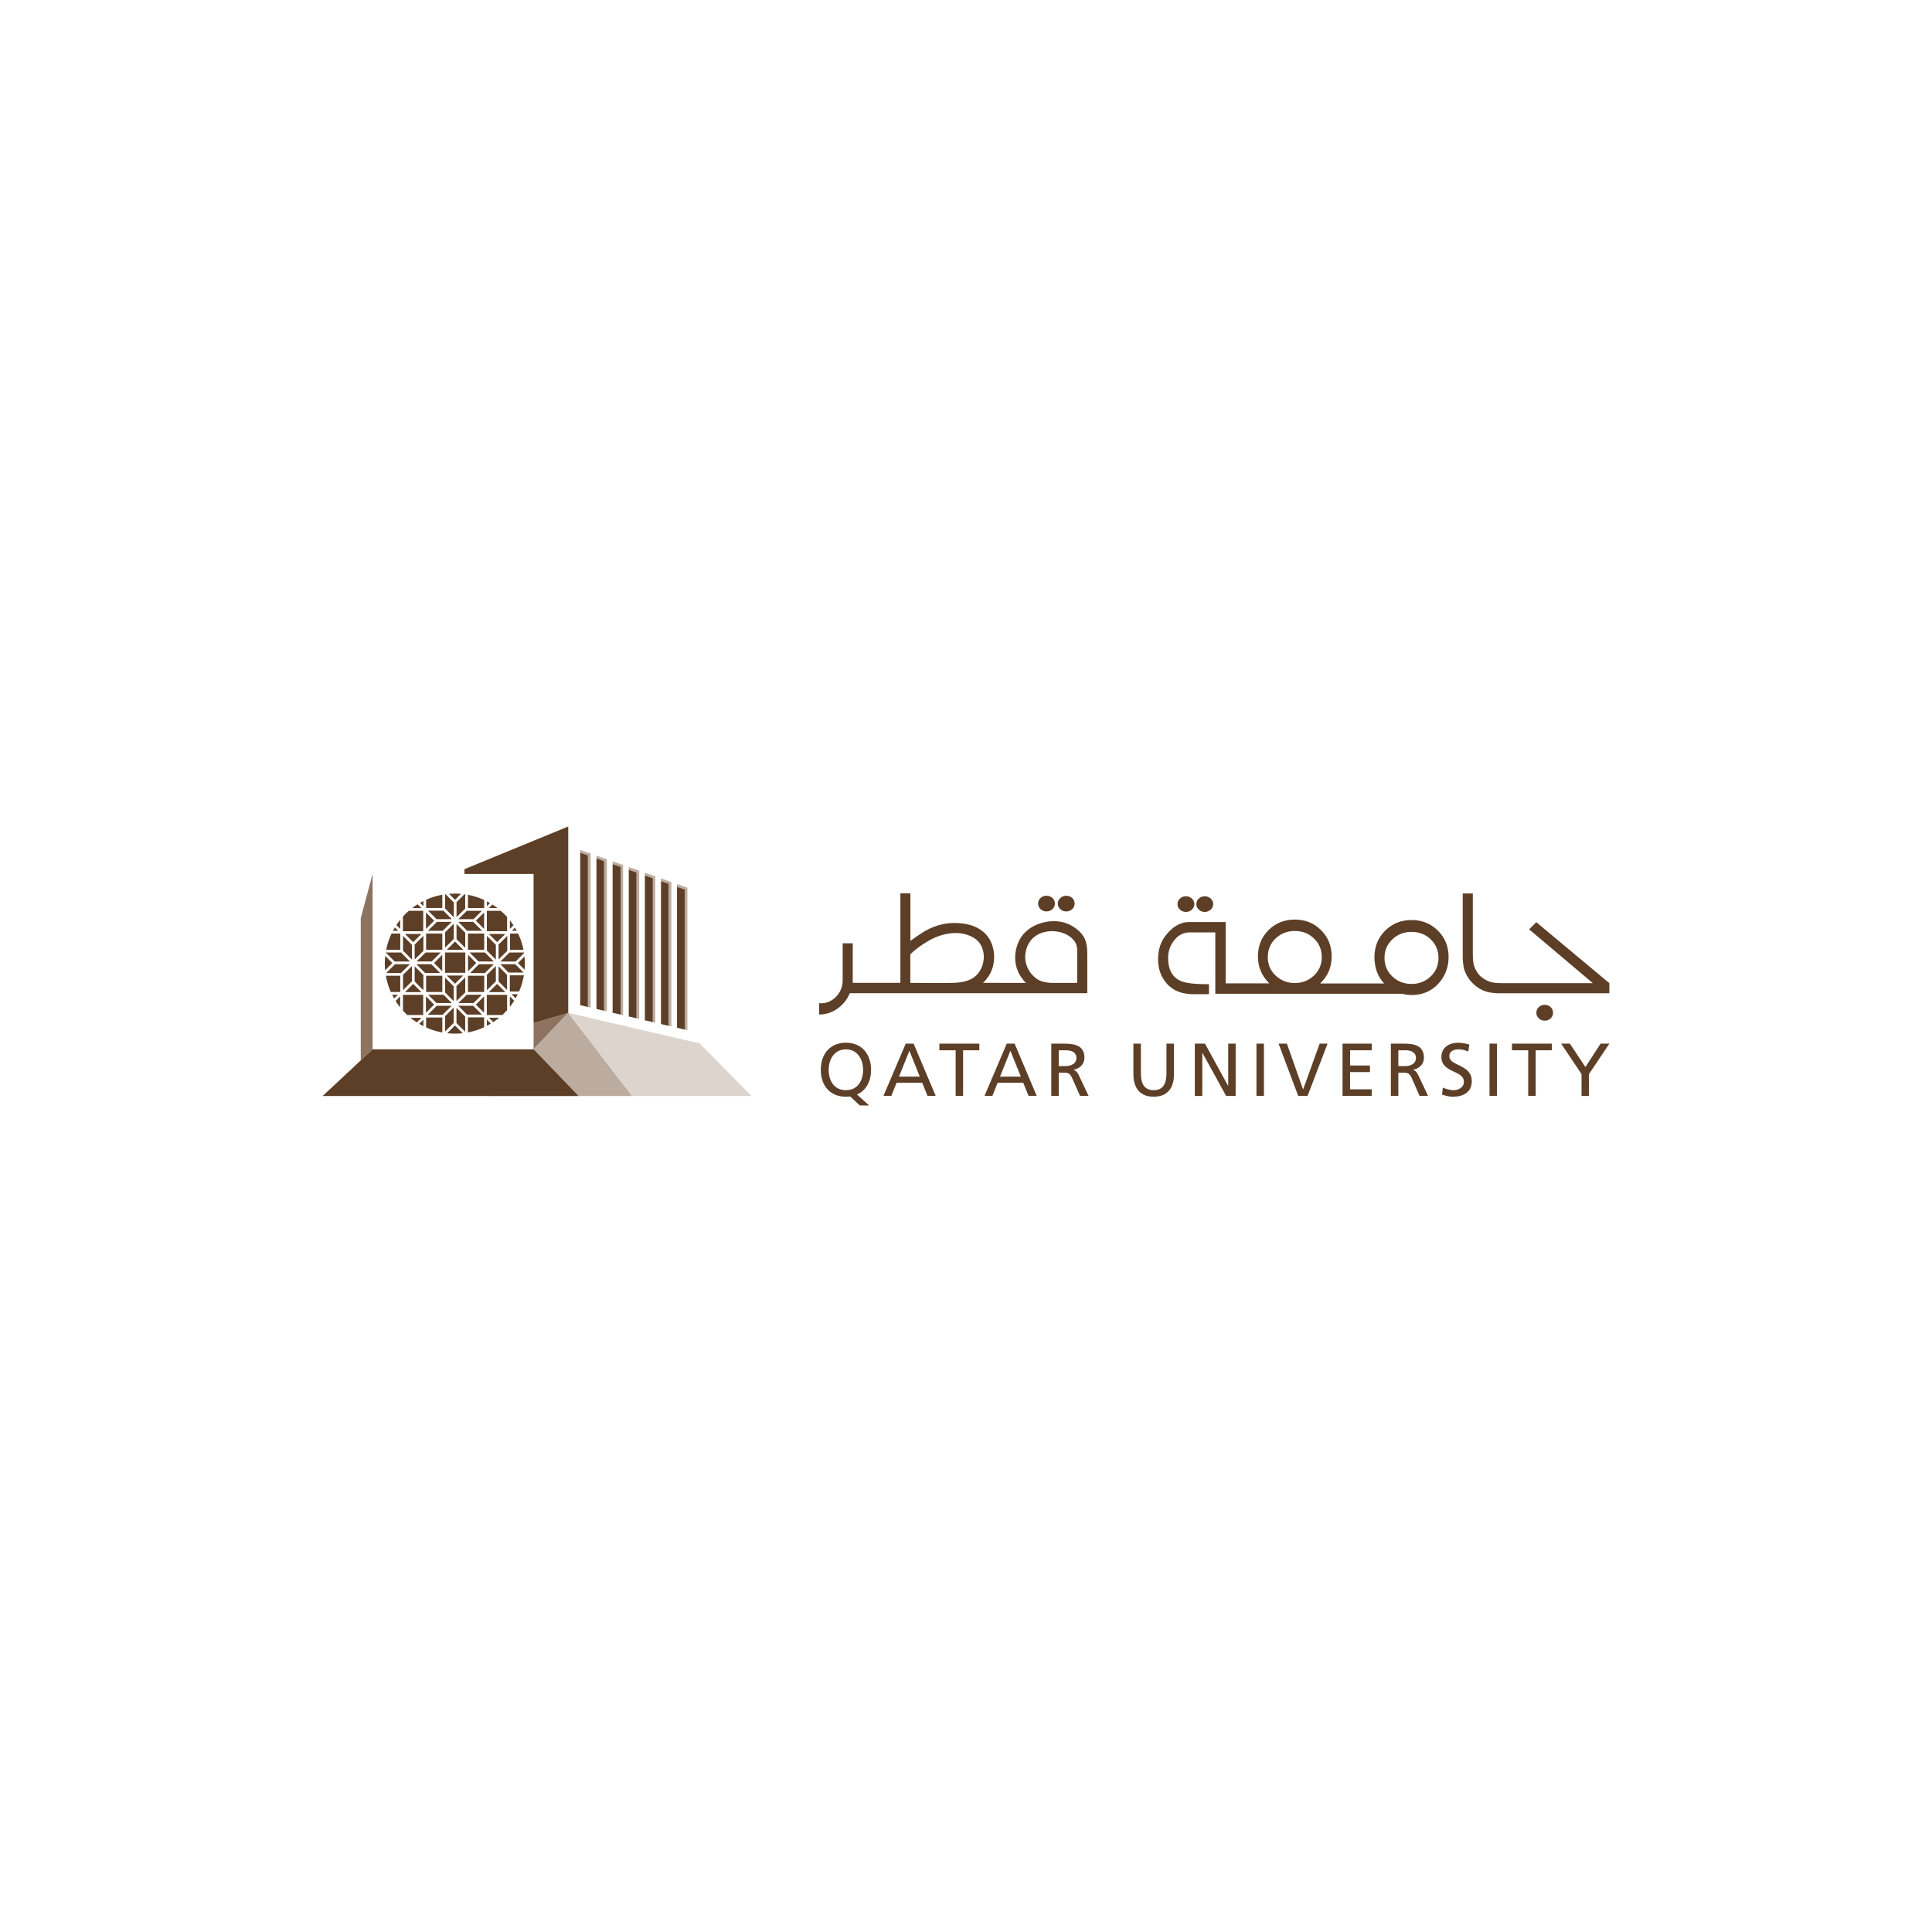 <?xml version="1.0" encoding="UTF-8"?>
<svg id="Layer_2" data-name="Layer 2" xmlns="http://www.w3.org/2000/svg" viewBox="0 0 1000 1000">
  <defs>
    <style>
      .cls-1 {
        fill: #5d3e26;
      }

      .cls-1, .cls-2, .cls-3, .cls-4 {
        stroke-width: 0px;
      }

      .cls-2 {
        fill: #bcaca0;
      }

      .cls-3 {
        fill: #ddd4ce;
      }

      .cls-4 {
        fill: #8d7360;
      }
    </style>
  </defs>
  <path class="cls-1" d="M437.87,564.28c6.24,0,8.87-5.2,8.87-10.56s-2.93-10.61-8.87-10.56c-5.99-.05-8.94,5.07-8.94,10.56s2.69,10.56,8.94,10.56M440.03,567.51c-.7.13-1.4.16-2.16.16-8.27,0-13.03-5.79-13.03-13.96s4.81-14,13.03-14,12.98,5.98,12.98,14c0,6.06-2.59,10.75-7.27,12.81l6.29,5.67h-4.82l-5.02-4.69Z"/>
  <path class="cls-1" d="M470.7,543.85l-5.37,13.39h10.75l-5.39-13.39ZM468.8,540.19h4.09l11.43,27.04h-4.23l-2.78-6.83h-13.24l-2.73,6.83h-4.07l11.54-27.04Z"/>
  <polygon class="cls-1" points="494.64 543.62 486.22 543.62 486.22 540.19 506.9 540.19 506.9 543.62 498.5 543.62 498.5 567.24 494.64 567.24 494.64 543.62"/>
  <path class="cls-1" d="M522.98,543.85l-5.37,13.39h10.76l-5.39-13.39ZM521.1,540.19h4.07l11.43,27.04h-4.22l-2.76-6.83h-13.24l-2.73,6.83h-4.07l11.52-27.04Z"/>
  <path class="cls-1" d="M548.03,551.82h3.3c3.65,0,5.84-1.62,5.84-4.21,0-2.45-1.88-3.99-5.41-3.99h-3.73v8.2ZM544.16,540.19h6.63c5.35,0,10.51.86,10.51,7.34,0,3.28-2.45,5.59-5.61,6.13v.09c1.22.43,1.8,1.05,2.66,2.71l5.1,10.77h-4.43l-4.15-9.38c-1.18-2.63-2.47-2.63-4.53-2.63h-2.32v12.01h-3.88v-27.04Z"/>
  <path class="cls-1" d="M607.65,556.03c0,7.58-3.85,11.64-10.5,11.64s-10.5-4.06-10.5-11.64v-15.84h3.88v15.35c0,5.18,1.61,8.74,6.62,8.74s6.61-3.56,6.61-8.74v-15.35h3.88v15.84Z"/>
  <polygon class="cls-1" points="618.43 540.19 623.71 540.19 635.61 561.95 635.72 561.95 635.72 540.19 639.57 540.19 639.57 567.24 634.64 567.24 622.39 545 622.3 545 622.3 567.24 618.43 567.24 618.43 540.19"/>
  <rect class="cls-1" x="650.34" y="540.19" width="3.87" height="27.04"/>
  <polygon class="cls-1" points="676.79 567.24 671.95 567.24 661.79 540.19 666.1 540.19 674.44 563.82 674.52 563.82 683.05 540.19 687.14 540.19 676.79 567.24"/>
  <polygon class="cls-1" points="694.9 540.19 710.02 540.19 710.02 543.62 698.79 543.62 698.79 551.51 709.07 551.51 709.07 554.91 698.79 554.91 698.79 563.82 710.02 563.82 710.02 567.24 694.9 567.24 694.9 540.19"/>
  <path class="cls-1" d="M723.78,551.82h3.3c3.67,0,5.83-1.62,5.83-4.21,0-2.45-1.85-3.99-5.41-3.99h-3.72v8.2ZM719.9,540.19h6.63c5.34,0,10.5.86,10.5,7.34,0,3.28-2.44,5.59-5.59,6.13v.09c1.19.43,1.8,1.05,2.64,2.71l5.1,10.77h-4.41l-4.12-9.38c-1.21-2.63-2.48-2.63-4.55-2.63h-2.32v12.01h-3.88v-27.04Z"/>
  <path class="cls-1" d="M759.96,544.26c-1.97-.75-3.06-1.11-5.04-1.11-2.2,0-4.74.76-4.74,3.59,0,5.2,11.61,3.98,11.61,12.88,0,5.75-4.45,8.05-9.86,8.05-1.92,0-3.78-.54-5.53-1.13l.39-3.58c1.29.54,3.63,1.32,5.6,1.32,2.22,0,5.32-1.23,5.32-4.41,0-6.04-11.64-4.37-11.64-12.76,0-4.81,3.81-7.38,8.67-7.38,1.78,0,3.92.32,5.8.98l-.57,3.57Z"/>
  <rect class="cls-1" x="770.97" y="540.19" width="3.87" height="27.04"/>
  <polygon class="cls-1" points="791 543.62 782.59 543.62 782.59 540.19 803.26 540.19 803.26 543.62 794.87 543.62 794.87 567.24 791 567.24 791 543.62"/>
  <polygon class="cls-1" points="818.6 555.94 808.05 540.19 812.57 540.19 820.61 552.31 828.45 540.19 833 540.19 822.45 555.94 822.45 567.24 818.6 567.24 818.6 555.94"/>
  <path class="cls-1" d="M613.87,472.02c1.15,0,2.12-.39,3.04-1.18.85-.8,1.28-1.75,1.28-2.88s-.44-2.1-1.28-2.88c-.92-.78-1.88-1.18-3.04-1.18s-2.22.37-3.08,1.15c-.86.77-1.33,1.74-1.33,2.91s.48,2.12,1.33,2.9c.86.77,1.9,1.16,3.08,1.16"/>
  <path class="cls-1" d="M623.61,472.02c1.13,0,2.16-.39,3.03-1.18.84-.8,1.31-1.75,1.31-2.88s-.48-2.1-1.31-2.88c-.87-.78-1.89-1.18-3.03-1.18-1.2,0-2.2.37-3.07,1.15-.85.77-1.3,1.74-1.3,2.91s.46,2.12,1.3,2.9c.88.77,1.87,1.16,3.07,1.16"/>
  <path class="cls-1" d="M740.48,505.44c-2.71,2.54-5.98,3.85-9.83,3.85s-7.26-1.3-9.96-3.85c-2.72-2.56-4.08-5.77-4.08-9.6s1.35-7.09,4.08-9.65c2.7-2.57,6.03-3.84,9.96-3.84s7.2,1.27,9.89,3.85c2.68,2.61,4.02,5.83,4.02,9.63s-1.36,7.04-4.08,9.6M670.19,508.82c-3.89,0-7.2-1.3-9.92-3.87-2.71-2.54-4.07-5.74-4.07-9.56s1.36-7.1,4.07-9.67c2.72-2.56,6.03-3.85,9.92-3.85s7.24,1.28,9.92,3.89c2.7,2.58,4.04,5.81,4.04,9.63s-1.36,7.02-4.06,9.56c-2.76,2.57-6.01,3.87-9.9,3.87M744.26,481.71c-3.66-3.66-8.23-5.51-13.63-5.51s-10.02,1.84-13.69,5.53c-3.65,3.66-5.53,8.23-5.53,13.68s1.7,10.11,5.03,13.63h-33.15c4-3.77,5.98-8.45,5.98-13.92s-1.83-10-5.47-13.66c-3.66-3.67-8.19-5.49-13.59-5.49s-9.99,1.82-13.64,5.48c-3.65,3.64-5.47,8.21-5.47,13.62s1.97,10.14,5.92,13.91h-22.6v-31.73h-18.91c-4.97,0-8.92,2.93-11.89,6.61-2.81,3.39-4.19,7.59-4.19,12.66,0,4.8,1.27,8.77,4.49,12.58,1.08,1.3,2.42,2.27,3.85,3.15,1.01.62,1.71.83,2.95,1.31,1.37.55,4.75,1.03,6.14,1.03h8.91v-5.15c-7.1,0-11.91-.53-14.42-1.6-4.5-1.88-6.73-5.89-6.73-12.06,0-3.33,1.01-6.28,2.99-8.88,2.17-2.84,4.89-4.29,8.12-4.29h13.31v31.76h96.56c2.92.72,5.86.87,8.82.33,4.54-.81,8.23-3.1,11.18-6.86,2.78-3.61,4.19-7.78,4.19-12.45,0-5.45-1.84-9.98-5.5-13.66"/>
  <path class="cls-1" d="M799.55,520.08c-1.18,0-2.18.39-3.02,1.17-.9.79-1.31,1.76-1.31,2.94s.41,2.15,1.31,2.94c.84.78,1.84,1.17,3.02,1.17s2.18-.39,3.02-1.17c.86-.79,1.28-1.76,1.28-2.94s-.42-2.15-1.28-2.94c-.84-.78-1.86-1.17-3.02-1.17"/>
  <path class="cls-1" d="M777.02,508.87c-2.45,0-4.29-.25-5.59-.62-1.82-.54-3.62-1.58-5.36-3.12-1.55-1.73-2.56-3.51-3.13-5.35-.36-1.3-.62-3.16-.62-5.58v-31.76h-5.21v33.63c.13,2.87.49,4.67.73,5.56.86,2.76,2.34,5.22,4.42,7.31,2.12,2.1,4.56,3.57,7.35,4.41.86.27,2.64.62,5.53.75h57.85v-5.22l-37.81-31.55-3.72,3.69,32.99,27.85h-47.44Z"/>
  <path class="cls-1" d="M551.89,471.75c1.18,0,2.22-.37,3.07-1.16.84-.77,1.25-1.71,1.25-2.91s-.41-2.11-1.25-2.89c-.85-.78-1.89-1.16-3.07-1.16s-2.19.38-3.04,1.16c-.86.78-1.34,1.75-1.34,2.89s.48,2.14,1.34,2.91c.85.79,1.86,1.16,3.04,1.16"/>
  <path class="cls-1" d="M541.66,471.75c1.22,0,2.21-.37,3.04-1.16.87-.77,1.31-1.71,1.31-2.91s-.44-2.11-1.31-2.89c-.83-.78-1.82-1.16-3.04-1.16-1.15,0-2.19.38-3.03,1.16-.89.78-1.31,1.75-1.31,2.89s.42,2.14,1.31,2.91c.84.79,1.88,1.16,3.03,1.16"/>
  <path class="cls-1" d="M557.58,500.71c0,2.68,0,5.35-.02,8.04h-13.8c-3.11-.32-5.42-.67-7.92-2.69-3.22-2.57-5.29-6.74-5.2-10.87.06-3.13,1.11-6.36,3.18-8.77,5.24-6.18,17.03-5.8,22.06.34,1.51,1.83,1.75,4.05,1.69,6.32-.02,2.53,0,5.06,0,7.63M504.58,505.5c-4.09,3.25-9.62,3.28-14.61,3.28-6.26.02-12.53-.03-18.79-.03v-14.82c2.53-2.48,5.66-4.8,9.45-6.98,6.81-3.94,16-5.86,23.32-1.6,7.16,4.18,6.66,15.33.63,20.16M559.75,483.24c-2.62-3.02-6.31-5.22-10.2-6.04-7.89-1.59-17.41,1.68-21.42,8.52-3.63,6.22-3.69,14.44.6,20.26.38.51,1.86,2.76,2.5,2.76h-.08s-22.59-.01-22.59-.01c.64,0,2.09-2.06,2.48-2.54,5.29-6.79,4.67-18.24-2.09-23.89-.05-.02-.07-.05-.08-.07-3.9-3.16-8.41-4.21-13.3-4.47-6.81-.36-13.12,1.65-18.74,5.36-1.92,1.24-3.78,2.55-5.61,3.89v-24.6h-5.18v46.32h-24.66v-20.48h-5.21v19.08c0,3.38-1.17,6.29-3.53,8.69-2.38,2.38-5.28,3.49-8.69,3.25v5.84c3.48,0,6.68-1.01,9.56-3.08,2.91-2.07,5-4.7,6.33-7.96h122.94v-19.43c0-4.18-.17-8.1-3.04-11.41"/>
  <polygon class="cls-4" points="186.73 475.19 192.86 452.36 192.86 543.12 186.73 548.86 186.73 475.19"/>
  <polygon class="cls-4" points="276.18 529.52 276.18 543.09 294.12 524.26 276.18 529.52"/>
  <polygon class="cls-2" points="253.14 567.28 327.17 567.28 294.12 524.26 253.14 567.28"/>
  <polygon class="cls-2" points="314.13 523.5 314.13 444.79 308.72 442.89 308.72 444.32 312.69 445.71 312.69 523.16 314.13 523.5"/>
  <polygon class="cls-2" points="322.51 525.46 322.51 447.74 317.1 445.83 317.1 447.26 321.29 448.73 321.29 525.18 322.51 525.46"/>
  <polygon class="cls-2" points="330.86 527.41 330.86 450.67 325.46 448.78 325.46 450.21 329.45 451.62 329.45 527.07 330.86 527.41"/>
  <polygon class="cls-2" points="339.17 529.37 339.17 453.61 333.79 451.72 333.79 453.15 337.89 454.59 337.89 529.06 339.17 529.37"/>
  <polygon class="cls-2" points="347.49 531.3 347.49 456.54 342.12 454.66 342.12 456.09 346.03 457.46 346.03 530.95 347.49 531.3"/>
  <polygon class="cls-2" points="355.79 533.24 355.79 459.47 350.42 457.58 350.42 459.01 354.44 460.42 354.44 532.91 355.79 533.24"/>
  <polygon class="cls-2" points="305.73 521.55 305.73 441.83 300.32 439.92 300.32 441.35 304.29 442.75 304.29 521.19 305.73 521.55"/>
  <polygon class="cls-3" points="389 567.28 362.14 540.07 294.12 524.26 327.17 567.28 389 567.28"/>
  <path class="cls-1" d="M218.12,526.79h-5.67c1.05.86,2.15,1.65,3.29,2.4.81-.81,1.7-1.71,2.39-2.4"/>
  <path class="cls-1" d="M242.19,526.57v7.79c-.88.17-1.78.3-2.69.41-1.39-1.38-3.38-3.38-4-3.99-.61.61-2.63,2.63-4.01,4.01,1.29.14,2.61.22,3.94.22,5.41,0,10.54-1.2,15.16-3.33v-5.1h-8.39Z"/>
  <path class="cls-1" d="M219.04,525.37v-10.45h-10.48v8.17c-.5-.54-.97-1.11-1.43-1.68,1.58,1.97,3.36,3.78,5.32,5.38-.56-.46-1.1-.93-1.62-1.42h8.22Z"/>
  <path class="cls-1" d="M228.94,526.67h-8.38v5.15c3.39,1.52,7.06,2.55,10.9,2.97-.85-.09-1.69-.22-2.53-.37v-7.74Z"/>
  <path class="cls-1" d="M219.15,527.78l-2.18,2.17c1.16.68,2.35,1.3,3.59,1.86-.48-.21-.95-.44-1.41-.67v-3.35Z"/>
  <path class="cls-1" d="M207.17,505.05h-7.45c-.16-.93-.3-1.87-.39-2.83,1.36-1.36,3.17-3.18,3.76-3.75-.58-.58-2.35-2.35-3.7-3.7.07-.59.14-1.17.23-1.75l4.67,4.65h7.89l-4.6-4.66h-7.95c.08-.47.16-.94.25-1.41h7.3v-8.39h-4.51c-2.24,4.71-3.5,9.98-3.5,15.55,0,5.24,1.12,10.21,3.12,14.7h4.89v-8.4Z"/>
  <path class="cls-1" d="M206.13,481.78l-1.76-1.75c-.62,1.02-1.18,2.08-1.7,3.17.23-.48.47-.95.72-1.42h2.74Z"/>
  <path class="cls-1" d="M202.95,514.87c.33.67.69,1.33,1.06,1.97l1.98-1.97h-3.04Z"/>
  <path class="cls-1" d="M204.76,518.09c.73,1.15,1.52,2.26,2.37,3.32v-5.7c-.68.68-1.57,1.58-2.37,2.38"/>
  <path class="cls-1" d="M261.55,483.42h-8.52c1.39,1.37,3.62,3.6,4.27,4.24.66-.64,2.88-2.87,4.25-4.24"/>
  <path class="cls-1" d="M242.25,502.72c1.38-1.38,3.6-3.61,4.25-4.25-.65-.66-2.88-2.89-4.25-4.26v8.52Z"/>
  <polygon class="cls-1" points="256.66 489.04 252.02 484.4 252.02 492.04 256.66 496.71 256.66 489.04"/>
  <path class="cls-1" d="M255.31,529.05c-.4.27-.81.53-1.22.78l-2.09-2.09v3.24c2.28-1.17,4.43-2.58,6.39-4.2h-5.36c.66.65,1.5,1.49,2.28,2.26"/>
  <rect class="cls-1" x="242.22" y="483.2" width="8.4" height="8.39"/>
  <polygon class="cls-1" points="247.7 497.66 255.6 497.66 251 493.01 243.04 493.01 247.7 497.66"/>
  <path class="cls-1" d="M251.97,514.92v10.22h.02v.23h8.02c-.53.49-1.07.97-1.62,1.42,1.47-1.2,2.83-2.52,4.09-3.94v-7.93h-10.51Z"/>
  <path class="cls-1" d="M263.89,521.17c-.45.57-.92,1.13-1.4,1.67,1.35-1.51,2.57-3.14,3.66-4.87-.78-.78-1.61-1.61-2.26-2.26v5.46Z"/>
  <path class="cls-1" d="M207.15,480.79v-4.72c-1.01,1.26-1.94,2.57-2.77,3.95.25-.41.51-.82.78-1.22.69.69,1.41,1.41,1.99,1.99"/>
  <polygon class="cls-1" points="258.06 496.62 262.56 492.17 262.56 484.39 258.06 488.9 258.06 496.62"/>
  <path class="cls-1" d="M235.53,465.75c.49-.49,1.87-1.87,3.1-3.1-1.05-.09-2.12-.15-3.2-.15-1.64,0-3.24.12-4.82.33.6-.08,1.2-.14,1.8-.19,1.25,1.24,2.63,2.63,3.13,3.12"/>
  <path class="cls-1" d="M211.59,471.45c.56-.49,1.13-.97,1.73-1.42-.59.45-1.17.93-1.73,1.42"/>
  <path class="cls-1" d="M219.16,466.36c.46-.23.92-.45,1.39-.66-.47.21-.93.43-1.39.66"/>
  <path class="cls-1" d="M202.95,514.87c-.23-.46-.45-.94-.67-1.41.21.48.43.95.67,1.41"/>
  <path class="cls-1" d="M263.73,493.01l-4.71,4.66h7.85l4.39-4.38c.09.59.17,1.19.23,1.79-1.31,1.31-2.88,2.87-3.4,3.4.53.52,2.12,2.11,3.44,3.43-.08.98-.21,1.95-.37,2.91h-7.28v8.39h4.79c-.21.48-.42.95-.65,1.42,2.33-4.79,3.65-10.17,3.65-15.87,0-2.24-.21-4.42-.6-6.55.05.27.1.53.15.8h-7.48Z"/>
  <path class="cls-1" d="M240.8,462.9c.45.07.9.15,1.35.24-.45-.08-.9-.17-1.35-.24"/>
  <path class="cls-1" d="M265.77,478.94c.27.4.52.81.77,1.22-.25-.42-.5-.82-.77-1.22"/>
  <path class="cls-1" d="M266.88,516.74c-.24.41-.48.83-.74,1.23.25-.4.5-.81.74-1.23"/>
  <path class="cls-1" d="M251.98,530.99c-.46.24-.92.46-1.39.68.47-.22.93-.45,1.39-.68"/>
  <path class="cls-1" d="M204.76,518.08c-.26-.4-.51-.82-.75-1.23.24.41.49.83.75,1.23"/>
  <path class="cls-1" d="M216.97,529.95c-.42-.25-.82-.5-1.23-.76.4.26.81.52,1.23.76"/>
  <path class="cls-1" d="M246.31,476.55c.66.65,2.88,2.88,4.26,4.24v-8.5c-1.39,1.36-3.6,3.6-4.26,4.25"/>
  <path class="cls-1" d="M219.06,468.97v-.1l.09.09v-2.6c-1.03.52-2.03,1.08-3,1.69.41-.26.83-.51,1.25-.75l1.66,1.66Z"/>
  <path class="cls-1" d="M208.56,481.78h.05v.22h10.45v-10.55h-7.47c-1.61,1.4-3.1,2.95-4.44,4.62.45-.57.92-1.12,1.4-1.65v7.37Z"/>
  <path class="cls-1" d="M228.94,469.97v-6.87c.47-.08.94-.16,1.42-.23v7.35l4.53,4.6v-7.69l-4.29-4.29c-3.53.47-6.9,1.45-10.04,2.86v4.28h8.38Z"/>
  <path class="cls-1" d="M216.15,468.06c-.98.61-1.92,1.27-2.83,1.97h4.8c-.57-.57-1.28-1.28-1.97-1.97"/>
  <path class="cls-1" d="M250.61,470.03v-4.19c.47.22.94.45,1.41.69v2.52l1.62-1.63c.42.25.84.5,1.24.76-.65.65-1.32,1.31-1.86,1.85h4.49c-4.41-3.4-9.62-5.8-15.3-6.88v6.88h8.4Z"/>
  <path class="cls-1" d="M251.99,471.45v10.33h.03v.22h10.46v-7.35c.5.55.97,1.12,1.43,1.71-1.86-2.36-4-4.49-6.39-6.33.59.45,1.16.93,1.72,1.42h-7.26Z"/>
  <path class="cls-1" d="M236.3,466.99v7.71l4.48-4.44v-7.37c-.71-.1-1.43-.18-2.15-.25.6.05,1.19.12,1.78.2l-4.11,4.13Z"/>
  <path class="cls-1" d="M265.77,478.94c-.58-.89-1.2-1.75-1.85-2.58v4.43c.53-.53,1.2-1.2,1.85-1.85"/>
  <path class="cls-1" d="M267.45,481.78c.25.47.49.94.72,1.42h-4.17v8.39h6.96c-.82-4.1-2.34-7.95-4.41-11.43l-1.61,1.61h2.52Z"/>
  <polygon class="cls-1" points="249.42 471.45 241.61 471.45 237.24 475.75 245.12 475.75 249.42 471.45"/>
  <polygon class="cls-1" points="230.36 533.91 234.85 529.41 234.85 521.52 230.36 525.97 230.36 533.91"/>
  <polygon class="cls-1" points="230.36 513.68 234.85 518.22 234.85 510.54 230.36 506.03 230.36 513.68"/>
  <polygon class="cls-1" points="226.09 520.58 221.44 525.26 229.08 525.26 233.8 520.58 226.09 520.58"/>
  <path class="cls-1" d="M239.77,504.93h-8.52c1.38,1.39,3.61,3.6,4.26,4.25.66-.65,2.88-2.87,4.26-4.25"/>
  <polygon class="cls-1" points="249.55 481.78 244.93 477.16 237.22 477.16 241.79 481.78 249.55 481.78"/>
  <path class="cls-1" d="M213.87,509.26c-.67.66-2.88,2.87-4.26,4.25h8.51c-1.38-1.38-3.58-3.59-4.25-4.25"/>
  <polygon class="cls-1" points="214.63 508.02 219.04 512.43 219.04 512.31 219.15 512.4 219.15 504.71 214.63 500.16 214.63 508.02"/>
  <polygon class="cls-1" points="236.27 529.53 240.78 534.03 240.78 526.22 236.27 521.67 236.27 529.53"/>
  <polygon class="cls-1" points="223.26 499.08 215.55 499.08 220.08 503.64 227.84 503.64 223.26 499.08"/>
  <polygon class="cls-1" points="247.88 499.08 243.33 503.64 250.95 503.64 255.59 499.08 247.88 499.08"/>
  <path class="cls-1" d="M257.3,509.26c-.65.66-2.88,2.87-4.27,4.25h8.52c-1.37-1.38-3.59-3.59-4.25-4.25"/>
  <polygon class="cls-1" points="266.69 499.08 258.99 499.08 263.25 503.39 271.01 503.39 266.69 499.08"/>
  <polygon class="cls-1" points="258.06 508.02 262.45 512.41 262.45 504.59 258.06 500.16 258.06 508.02"/>
  <path class="cls-1" d="M264.79,514.62l2.1,2.1c.4-.69.77-1.39,1.12-2.1h-3.22Z"/>
  <polygon class="cls-1" points="237.18 520.58 241.71 525.14 249.48 525.14 244.92 520.58 237.18 520.58"/>
  <path class="cls-1" d="M246.3,519.98c.65.65,2.87,2.88,4.26,4.25v-8.51c-1.39,1.38-3.61,3.61-4.26,4.27"/>
  <polygon class="cls-1" points="256.66 500 252.02 504.57 252.02 512.53 256.66 507.91 256.66 500"/>
  <rect class="cls-1" x="242.22" y="505.05" width="8.4" height="8.4"/>
  <polygon class="cls-1" points="213.23 500.01 208.6 504.57 208.6 512.53 213.23 507.91 213.23 500.01"/>
  <path class="cls-1" d="M224.71,519.98c-.65-.66-2.87-2.89-4.24-4.27v8.51c1.37-1.37,3.6-3.6,4.24-4.25"/>
  <path class="cls-1" d="M224.66,498.46c.66.64,2.86,2.88,4.24,4.25v-8.52c-1.38,1.38-3.58,3.61-4.24,4.26"/>
  <polygon class="cls-1" points="249.42 514.87 241.61 514.87 237.24 519.18 245.1 519.18 249.42 514.87"/>
  <polygon class="cls-1" points="236.27 510.42 236.27 518.12 240.81 513.67 240.81 505.89 236.27 510.42"/>
  <rect class="cls-1" x="220.56" y="483.2" width="8.38" height="8.39"/>
  <polygon class="cls-1" points="240.81 482.8 236.3 478.25 236.3 486.11 240.81 490.62 240.81 482.8"/>
  <rect class="cls-1" x="230.33" y="493.01" width="10.5" height="10.51"/>
  <rect class="cls-1" x="220.56" y="505.05" width="8.38" height="8.4"/>
  <polygon class="cls-1" points="204.45 499.08 199.89 503.64 207.52 503.64 212.16 499.08 204.45 499.08"/>
  <polygon class="cls-1" points="233.82 519.17 229.56 514.87 221.6 514.87 225.91 519.17 233.82 519.17"/>
  <polygon class="cls-1" points="233.82 477.16 226.12 477.16 221.5 481.78 229.14 481.78 233.82 477.16"/>
  <polygon class="cls-1" points="233.83 475.75 229.51 471.37 221.57 471.37 225.93 475.75 233.83 475.75"/>
  <path class="cls-1" d="M224.73,476.55c-.65-.66-2.88-2.89-4.25-4.25v8.5c1.37-1.37,3.6-3.59,4.25-4.24"/>
  <polygon class="cls-1" points="214.63 496.62 219.15 492.17 219.15 484.39 214.63 488.9 214.63 496.62"/>
  <polygon class="cls-1" points="223.45 497.66 228.11 493.01 220.31 493.01 215.59 497.66 223.45 497.66"/>
  <path class="cls-1" d="M218.12,483.42h-8.51c1.39,1.37,3.59,3.6,4.26,4.24.67-.64,2.87-2.87,4.25-4.24"/>
  <polygon class="cls-1" points="213.23 489.04 208.6 484.4 208.6 492.04 213.23 496.71 213.23 489.04"/>
  <path class="cls-1" d="M231.27,491.59h8.5c-1.37-1.38-3.59-3.6-4.24-4.25-.66.65-2.88,2.87-4.26,4.25"/>
  <polygon class="cls-1" points="230.36 490.5 234.88 485.98 234.88 478.08 230.36 482.56 230.36 490.5"/>
  <path class="cls-1" d="M204.76,518.09h0s0,0,0,0Z"/>
  <path class="cls-1" d="M266.89,516.72h0s0,.01,0,.02c0,0,0-.01,0-.02"/>
  <path class="cls-1" d="M231.49,534.78h-.02s.02,0,.02,0Z"/>
  <path class="cls-1" d="M215.74,529.19h0s0,0,0,0Z"/>
  <path class="cls-1" d="M251.99,530.99h0s0,0-.01,0c0,0,0,0,.01,0"/>
  <polygon class="cls-1" points="262.48 522.86 262.49 522.85 262.49 522.85 262.48 522.86"/>
  <polygon class="cls-1" points="202.95 514.87 202.95 514.87 202.95 514.87 202.95 514.87 202.95 514.87"/>
  <path class="cls-1" d="M242.22,463.15s-.04,0-.06-.01c.02,0,.04,0,.06.01"/>
  <path class="cls-1" d="M257.53,470.03h0s0,0,0,0Z"/>
  <path class="cls-1" d="M268.01,514.62h0s0,0,0,0Z"/>
  <polygon class="cls-1" points="240.79 462.9 240.79 462.9 240.8 462.9 240.79 462.9"/>
  <polyline class="cls-1" points="266.54 480.17 266.54 480.17 266.54 480.17"/>
  <path class="cls-1" d="M270.96,491.59h0c.04.2.07.41.11.61-.04-.2-.07-.41-.11-.61"/>
  <polygon class="cls-1" points="265.77 478.94 265.77 478.94 265.77 478.94 265.77 478.94 265.77 478.94"/>
  <path class="cls-1" d="M263.92,476.36h0s0,0,0,0Z"/>
  <path class="cls-1" d="M207.15,476.07h0s0,0,0,0Z"/>
  <path class="cls-1" d="M204.37,480.03h0s0,0,0,0Z"/>
  <polyline class="cls-1" points="202.66 483.2 202.66 483.2 202.66 483.2 202.66 483.2"/>
  <path class="cls-1" d="M220.56,465.69s-.01,0-.01,0c0,0,0,0,.01,0"/>
  <polygon class="cls-1" points="219.15 466.37 219.15 466.37 219.16 466.36 219.15 466.36 219.15 466.37"/>
  <polygon class="cls-1" points="276.18 529.52 294.12 524.26 294.12 427.79 240.41 449.88 240.41 452.35 276.18 452.35 276.18 529.52"/>
  <polygon class="cls-1" points="276.18 543.09 276.15 543.12 192.87 543.12 167 567.28 299.43 567.28 276.18 543.12 276.18 543.09"/>
  <polygon class="cls-1" points="304.29 442.75 300.32 441.35 300.32 520.29 304.29 521.2 304.29 442.75"/>
  <polygon class="cls-1" points="312.69 445.71 308.72 444.32 308.72 522.24 312.69 523.16 312.69 445.71"/>
  <polygon class="cls-1" points="321.29 448.73 317.09 447.26 317.09 524.21 321.29 525.18 321.29 448.73"/>
  <polygon class="cls-1" points="329.45 451.62 325.46 450.21 325.46 526.14 329.45 527.07 329.45 451.62"/>
  <polygon class="cls-1" points="337.89 454.59 333.79 453.15 333.79 528.09 337.89 529.06 337.89 454.59"/>
  <polygon class="cls-1" points="346.03 457.46 342.12 456.09 342.12 530.04 346.03 530.95 346.03 457.46"/>
  <polygon class="cls-1" points="354.44 460.42 350.42 459.01 350.42 531.97 354.44 532.91 354.44 460.42"/>
</svg>